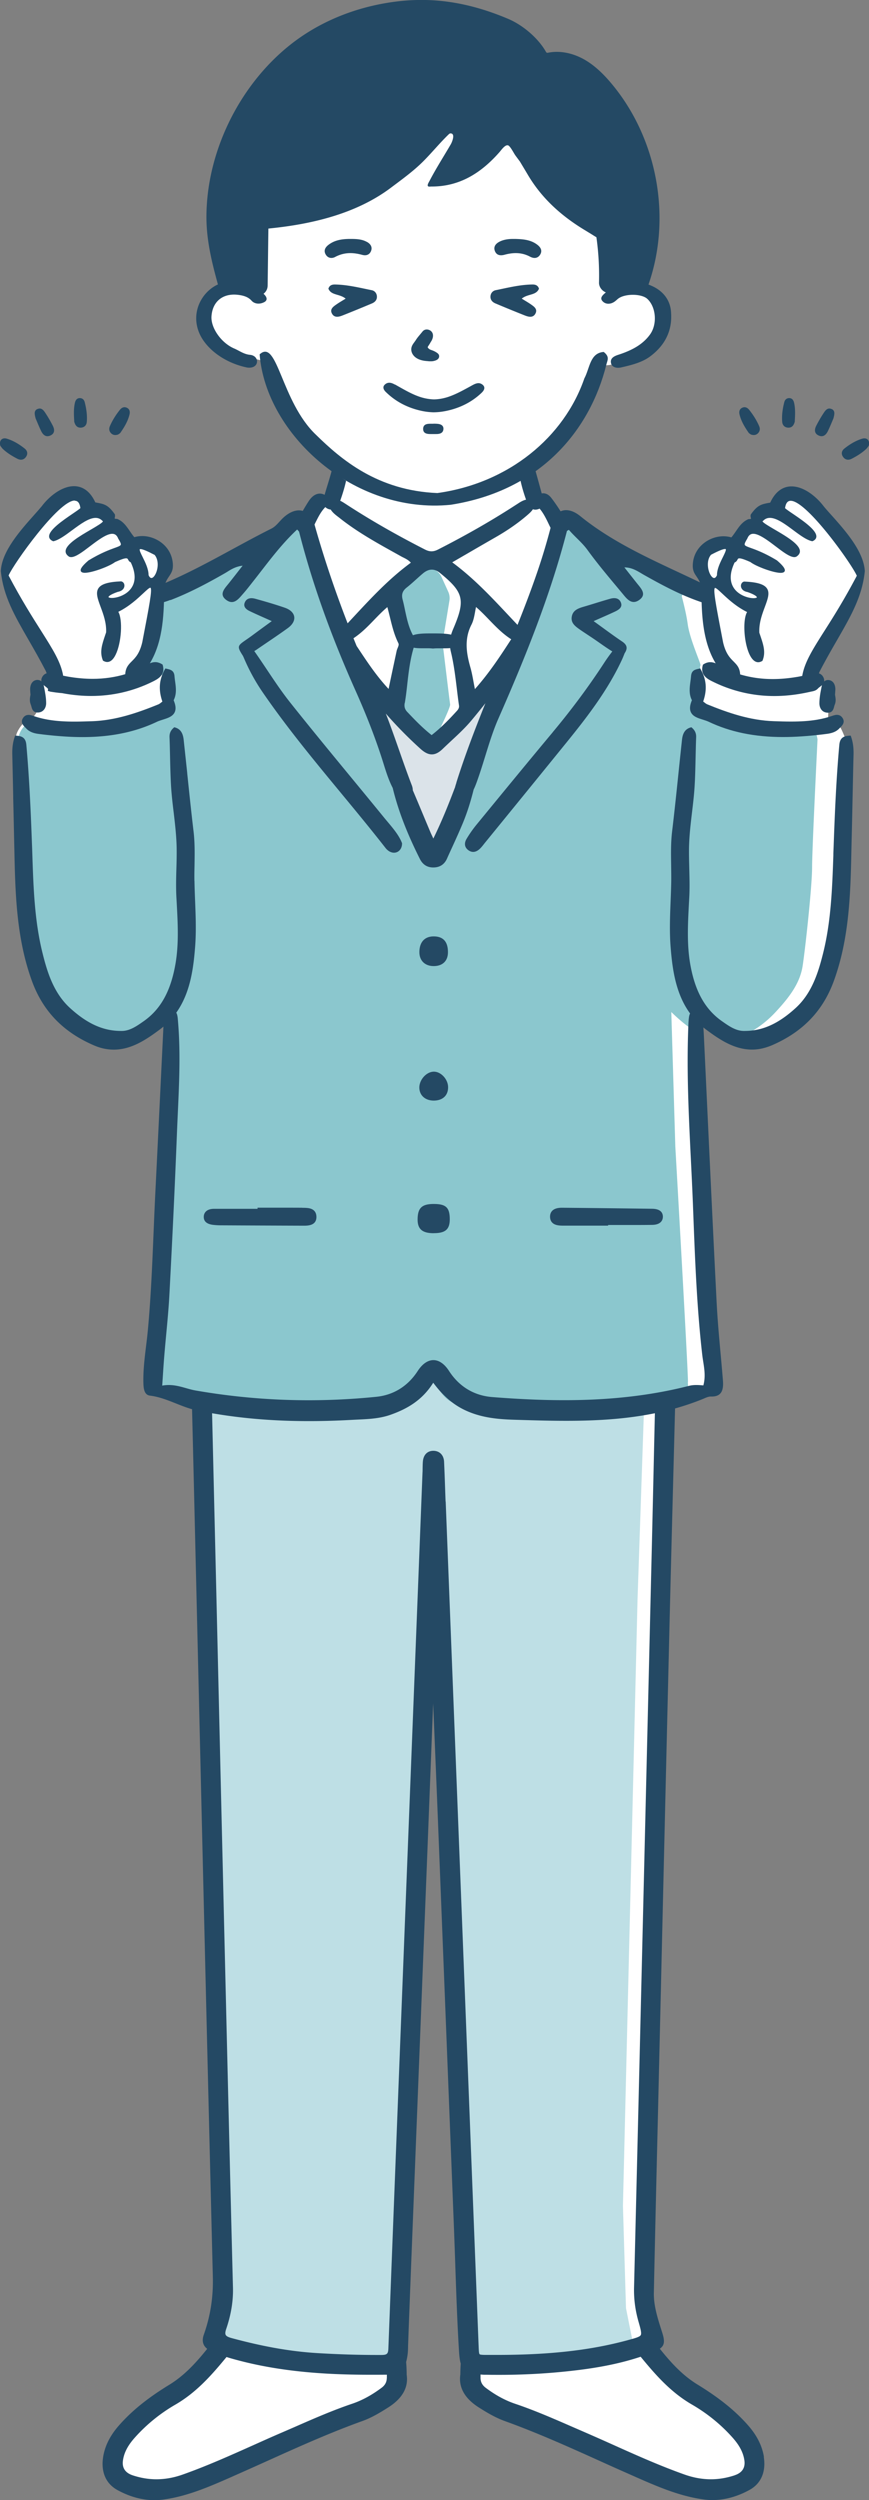 <svg id="_レイヤー_2" xmlns="http://www.w3.org/2000/svg" viewBox="0 0 161.89 465.23"><rect x="0" y="0" width="161.89" height="465.23" fill="#808080" stroke="none"/><defs><style>.cls-2{fill:#244964}.cls-3{fill:#8bc7ce}</style></defs><g id="moji"><g id="_男の子_黒髪_ブレザー"><path id="_白" d="M81.79 20.46s-.68 3.33-6.43 8.57-7.21 6.03-14.18 8.26c-6.97 2.22-13.95 2.86-13.95 2.86v12.18s-1.22.9-3.07 1.12c-1.85.22-3.39.83-4.28 1.74-.89.91-.77.69-1.42 3.05-.65 2.36-1.86 3.1 0 4.5s1.12 1.4 2.97 2.14c1.85.74 1.77.66 3.39 1.18 1.62.52 4.58 1.17 4.58 1.17s1.7 4 2.51 5.84 2.66 4.22 3.76 5.76 4.08 5.87 5.51 6.7c1.43.83 2.46 1.8 2.46 1.8s-1.32 5.59-1.7 5.67c-.38.08-.68-.74-1.74 0s-1.06 1.33-1.95 2.36c-.89 1.03-1.21.69-2.53 1.16-1.31.47-1.68 1.2-2.64 2.02-.96.81-5.5 3.13-8.58 4.81-3.08 1.68-6.11 3.09-9.21 4.78-3.1 1.7-5.68 2.73-5.76 2.51-.07-.22-.16-2.51-.16-2.51s1.57-.21 1.42-2.14c-.15-1.92.59-2-.66-3.03-1.25-1.03-2.48-1.48-4.12-1.7s-.66.89-1.85-.37c-1.19-1.25-.08-1.99-2.3-2.8-2.21-.81-1.25-.15-1.99-1.48s-3.25-2.14-3.25-2.14-.07-1.85-2.21-1.92c-2.14-.07-1.18-1.62-3.47.52s-2.17 1.7-4.48 4.58c-2.31 2.88-3.12 3.32-3.93 4.94-.81 1.62-1.48 3.03-1.48 3.4s-.15.14 0 1.25c.15 1.11-.52 1.46.89 3.42 1.4 1.96 2.21 4.25 4.06 7.53 1.85 3.28 4.43 7.66 4.43 7.66s.03 1.45-.35 1.6c-.38.15-.81-.83-1.11-.96-.31-.13-.7.26-1.3.61-.61.35-1.38.09-1.08 1.47.3 1.38.81 1.44.65 2.73-.16 1.28-1.17 2.51-1.95 2.64-.78.13-2.17 2.03-2.27 2.94s.34 1.13.18 2.21c-.16 1.08 1.36 26.21 1.36 26.21s2.12 14.64 3.03 16.72c.91 2.08 1.38 4.93 3.42 6.58 2.03 1.64 3.51 3.51 6.41 4.03 2.9.52 5.63.52 7.4 0 1.77-.52 6.62-4.63 6.62-4.63s-.13-.22.22 2.86c.35 3.07-.04 12.46-.17 17.53-.13 5.06-1.04 8.92-1.04 12.2s-1.95 37.39-1.95 37.39l1.07 1.07 7.99 2.75.85 41.16 1.88 74.42s1.28 45.28 1.13 47.43-.5 4.52-.93 7.5c-.43 2.98-1.56 2.92-.97 3.9.58.97 1.85.29.49 2.24-1.36 1.95.15.12-3.23 3.47-3.39 3.35-3.97 3.35-7.67 6.07-3.7 2.73-7.6 6.82-7.79 9.25-.19 2.43-.38 3.02.97 4.97 1.35 1.95 2.73.78 6.14 1.07 3.41.29 9.15-.78 11.98-2.43 2.82-1.66 25.9-11.98 25.9-11.98s5.84-2.14 6.52-3.99c.68-1.85.97-5.36.97-5.36l2.73-42.85s2.2-54.24 1.88-53.95c-.32.29 2.43-33.89 2.43-33.89l.99.1 1.71 35.06s2 58.72 2.22 59.21c.22.49 1.49 33.46 1.49 33.46s.19 3.55.77 6.27c.58 2.73.58 3.21 2.53 4.77 1.95 1.56 19.09 6.43 22.69 8.47 3.6 2.05 8.19 5.06 12.67 5.84s7.4 3.09 10.12 1.35c2.73-1.74 4.77 1.47 4.58-3.79-.19-5.26 1.36-4.48-3.02-8.76-4.38-4.28-11.98-7.51-14.12-10.72-2.14-3.21-1.7-3.11-1.68-4.52.02-1.41-.17-3.16-.66-5.89-.49-2.73-1.09-29.12-1.09-29.12l1.58-41.88 1.17-49.67 1.16-48.46s4.2-1.2 4.78-1.1 3.02-.37 3.6-.92c.58-.55 1.17-1.03 1.17-2.98s-2.82-45.58-2.82-45.58-1.07-13.16-1.07-16.65c0-3.49.58-5.36.88-5.26.29.1.68 2.43 3.21 3.6s3.74 2.43 7.03 1.85c3.29-.58 5.24-1.17 7.68-3.02 2.43-1.85 4.28-5.84 5.16-7.99.88-2.14 2.63-6.62 3.21-11.2.58-4.58.88-29.41.88-29.41v-3.97s-1.15-3.34-1.94-3.53c-.79-.19-1.47.1-1.47.1l.19-6.59-2.06-1h-2.03s2.83-7.16 5.37-10.81c2.54-3.65 4.87-7.87 4.87-9.37s.41-1.51-1.19-3.47c-1.6-1.96-9.89-11.15-9.89-11.15l-2.56-.3s-1.28-.15-1.51 1.06c-.23 1.21-.53 1.91-1.51 2.08-.98.18-2.41.45-2.86 1.37-.45.92-.08 1.22-.98 1.82-.9.6-1.51.9-1.73 1.58-.23.68-.3 1.36-1.51 1.21-1.21-.15-1.58-.38-2.86.15-1.28.53-2.96 1.21-3.14 2.11-.18.9-.35 1.51 0 2.56s.64 2.26.76 2.94-.48 1.66-.48 1.66l-16.35-7.69-8.74-6.34-1.81.46-2.97-3.97-1.61.99-1.44-6.69s4.45-2.91 6.18-5.55c1.73-2.64 4.9-7.58 4.9-7.58l2.78-5.98s1.96.15 3.77-.75 5.43-2.96 5.43-2.96l2.26-3.94s.31-3.49-.6-4.4c-.91-.91-1.11-1.93-2.78-1.86-1.67.07-4.45.41-4.76.49-.31.08-1.73-11.29-1.73-11.29s-11.15-13.71-13.49-16.58c-2.34-2.86-8-2.86-8-2.86s-5.11 5.35-5.34 5.35-3.32 2.41-3.32 2.41l4.37-9.42-6.04-1.72z" fill="#fff"/><g id="_塗り"><path d="M120 260.31s-7.84 1.78-13.99 2.08c-6.15.3-10.31.38-14.86-.3s-5.29.3-8-2.7c-2.72-3-3.36-4.97-4.39-4.35-1.03.62-.04.15-1.89 2.55-1.86 2.4-2 3-5.43 3.9-3.43.9-6.76 1.02-12.45.96-5.7-.06-15.02-.85-17-1.13-1.99-.28-5.23-1.01-5.23-1.01l3.25 93.74.91 39.96s.06 25.44 0 28.89c-.06 3.45-.77 7.64-1.34 9.59-.57 1.95-1.4 2.46.09 3.1 1.49.64 3.63 1.39 6.35 1.99 2.72.6 11.72 2.7 16.01 2.4 4.29-.3 11.19.51 12.1-.79.92-1.31.25-6.75.39-7.8.14-1.05 3.61-88.64 3.61-88.64l.8-32.44 3.59.35.39 9.79c.29 7.36.59 14.72.88 22.08.31 7.83.63 15.65.94 23.48.53 13.19.62 26.42.9 39.62.09 4.41.1 8.82.2 13.23.1 4.2.3 8.4.44 12.6.1 2.81-.04 5.68.08 8.52.85 0 1.18.21 3.11.06 2.43-.19 9.86-.79 14.15-1.24 4.29-.45 14.22-3.23 14.22-3.23l-1.21-6.06-.57-19.03 2.72-112.86 1.27-37.3z" fill="#bedfe5"/><path class="cls-3" d="M151.71 135.65c-1.71.22-3.45.25-5.3.13-2.73-.17-5.35.04-7.91-.59-.47-.03-.96-.07-1.46-.11-.13-.04-.25-.07-.38-.11-2.36-.79-4.56-2.01-6.72-3.25.21-2.44.29-4.9.49-7.27.01-.16 0-.31-.02-.44.08-.12.11-.24.07-.39-.27-.96-2.03-4.97-2.37-7.53-.22-1.65-.75-3.8-1.1-5.13.37-.7.31-1.64-.57-2.16l-20.1-11.96c-1.37-.82-2.65.6-2.41 1.81-.02.06-.03.11-.05.17-3.13 8.66-5.67 17.56-9.69 25.85-.16.4-.32.81-.48 1.21-2.09 5.18-3.39 10.63-5.49 15.82-2.01 4.97-3.76 9.88-5.43 14.97-.61 1.85-2.04 1.77-3.16.9-.05.1-.1.19-.15.28a177.768 177.768 0 01-5.42-11.15c-.13-.29-.31-.49-.51-.63-2.09-5.82-4.06-11.69-6.07-17.51-1.97-5.67-3.89-11.36-5.78-17.06-.97-2.92-1.92-5.85-2.87-8.78-.64-1.97-.97-5.27-3.1-6.21-.44-.19-.86-.19-1.23-.06l-.05-.15-1.22.7s-1.01.52-3.02 2.7c-2.01 2.17-2.26 1.83-5.2 3.39-2.67 1.43-13.82 6.09-15.8 6.92.15 4.42-.28 9.5-2.64 13.39.04.49.12.96.21 1.45.01 0 .03 0 .04-.01 1.09-.43 1.91-.56 2.54.28.11.04.21.09.31.14.63.33 1.17 1.08 1.45 1.71.25.57.36 1.16.33 1.77-.04.63 0 1.25-.09 1.89-.07.53-.28 1.07-.65 1.46-.45.47-.98.54-1.57.49-.7.42-1.62.71-3.29 1.22-2.57.78-6.42 1.13-10.16 1.52-3.73.39-9.5-1.09-10.22-.83-.72.26-2.15 1.48-2.15 3.83s-.34 4.7 0 6.52c.34 1.83.92 24.27 1.43 27.92.5 3.65 2.01 8.18 3.1 10.52 1.09 2.35 2.43 5.31 4.7 6.78 2.26 1.48 2.46 2.78 6.22 2.96s5.52.43 7.78-1.83c2.26-2.26 3.77-3.91 3.77-3.91s1.26 4.44.84 9.66c-.42 5.22-2.18 36.18-2.1 37.14.08.96-1.59 22.96-1.51 23.31.08.35 1.26 1.74 1.26 1.74s2.43.87 4.95 1.22 2.93.35 7.04.96c4.11.61 13 1.57 17.19 1.13 3.02-.31 6.13.32 9.14-.25 2.73.13 6.12-.98 8.27-2.27 1.59-.95 2.83-2.28 3.88-3.76 1.02.58 1.84 1.53 2.44 2.37 1.01 1.39 1.76 2.52 4.19 2.87 2.43.35 6.37 1.26 10.65 1.15 4.28-.11 13.08 1 16.35 0 .41-.12.83-.24 1.25-.35 4.6-.26 9.14-.95 13.21-3.21.69-.38.89-1.02.77-1.61 0-.08.01-.16.02-.26.08-1.3-2.35-43.75-2.35-43.75l-.75-25.05s2.35 2.35 4.19 3.39c.01 0 .02.01.03.02v-.02c.07-.15.16-.29.25-.42.12-.28.32-.5.58-.64.23-.2.5-.3.81-.3h.08s.07-.01.1-.02h.14c1.84 1.34 3.79 2.3 6.13 2.63.06.04.12.08.17.11.08-.03.17-.07.25-.1.18-.03.35-.1.51-.2 2.07-.88 4.22-2.34 6.12-4.37 2.6-2.78 4.61-5.41 5.11-8.66s1.76-14.81 1.76-18.34 1.01-23.66 1.01-23.81c0-.09-.18-1.12-.63-1.96z"/><path d="M67.96 125.87c.1.24 12.84 13.32 12.84 13.32l13.48-13.08-12.23 33.54h-2.2l-13.1-33.54 1.22-.24z" fill="#dbe3e9"/><path class="cls-3" d="M76.79 106.11l-2.62 2.65c-.69.69-.97 1.67-.76 2.61.52 2.32 1.44 6.71 1.36 8.38-.11 2.32-.96 6.97-1.26 9.36-.3 2.39-1.6.58-.15 2.9 1.45 2.32 3.05 4.58 4.4 5.62.85.65 2.08.15 2.87-.31.49-.29.87-.71 1.11-1.22.69-1.43 2.2-4.6 2.12-5.03-.09-.48-1.13-9.16-1.37-11.12-.03-.26-.03-.53.02-.79l1.22-7.41c.09-.55.01-1.12-.22-1.63l-1.26-2.76c-.22-.47-.56-.88-.99-1.17l-.64-.44a3.014 3.014 0 00-3.83.35z"/></g><g id="_アウトライン"><path class="cls-2" d="M142.32 457.21c-.33-2.07-1.3-4.01-2.97-5.91-2.38-2.7-5.36-5.1-9.38-7.56-2.8-1.71-4.93-4.03-7.05-6.68.89-.62.95-1.4.46-2.96l-.18-.57c-.71-2.23-1.44-4.54-1.39-6.9.24-11.42.52-23.03.79-34.26l.28-11.92.57-24.28c.44-18.77.9-38.13 1.36-57.18.24-9.72.5-19.6.75-29.15l.2-7.75c1.7-.48 3.39-1.04 5.07-1.72.53-.21 1.09-.52 1.63-.5 1.98.06 2.36-1.21 2.22-2.97-.38-4.76-.91-9.52-1.16-14.29-.85-16.68-1.61-33.37-2.4-50.05a52.1 52.1 0 00-.27-3.31c-.09-.76-.48-1.32-1.23-1.32-.76 0-1.15.57-1.26 1.31-.11.75-.12 1.52-.15 2.28-.4 10.9.46 21.76.88 32.63.36 9.35.67 18.7 1.74 28 .21 1.81.75 3.64.2 5.65-.92-.08-1.79-.14-2.66.08-12.1 3.09-24.37 3.06-36.66 2.09-3.22-.25-6.07-1.79-8.06-4.86-1.74-2.69-4.08-2.69-5.84.02-1.91 2.94-4.64 4.48-7.7 4.79-11.27 1.14-22.52.77-33.71-1.18-1.93-.34-3.76-1.34-6.18-.9.14-2.04.24-3.81.39-5.58.31-3.8.75-7.58.95-11.39.53-9.97 1.01-19.94 1.4-29.91.27-6.92.79-13.85.21-20.79-.09-1.05-.07-2.29-1.42-2.21-1.16.07-1.22 1.2-1.26 2.2-.51 10.45-1.01 20.91-1.53 31.36-.44 8.65-.61 17.32-1.41 25.95-.3 3.24-.9 6.44-.84 9.72.02 1.1.11 2.37 1.22 2.51 2.77.34 5.21 1.79 7.85 2.53.25 10.19.49 20.37.73 30.56l.67 28.35c.79 33.45 1.61 68.04 2.47 102.51.1 3.79-.45 7.32-1.68 10.79-.4 1.13-.18 2.01.63 2.64-2.07 2.58-4.25 4.96-7.04 6.67-4.02 2.45-7 4.86-9.38 7.56-1.67 1.9-2.64 3.83-2.97 5.91-.43 2.77.51 4.95 2.66 6.13 2.29 1.26 4.62 1.89 6.93 1.89.53 0 1.07-.04 1.6-.11 4.5-.6 8.67-2.43 12.7-4.2l.33-.15c2.14-.94 4.36-1.94 6.32-2.82l.09-.04c5.72-2.58 11.64-5.24 17.65-7.4 1.79-.64 3.42-1.64 4.81-2.52 2.66-1.68 3.82-3.74 3.46-6.11 0-.9-.04-1.67-.1-2.37.12-.43.22-.93.29-1.51.05-.42.06-.84.07-1.24 0 0 0-.34.01-.47l.13-3.57.24-6.33 3.24-82.4.93-23.88.12-3.15.05 1.14c.28 6.73.57 13.69.84 20.54.88 22.19 1.76 44.76 2.62 66.58l.37 9.41c.09 2.31.17 4.65.25 6.92v.07c.18 5.15.36 10.49.68 15.74.06 1.05.15 1.84.33 2.45-.04.61-.07 1.28-.07 2.02-.36 2.4.8 4.47 3.45 6.15 1.39.88 3.02 1.87 4.81 2.52 6.01 2.16 11.93 4.82 17.65 7.4 1.85.84 4.16 1.87 6.41 2.86l.33.15c4.03 1.77 8.2 3.59 12.7 4.19.53.07 1.06.11 1.6.11 2.31 0 4.64-.64 6.92-1.89 2.15-1.18 3.09-3.36 2.66-6.13zm-70.26-14.69c-.02.75-.33 1.33-.98 1.81-1.84 1.37-3.61 2.33-5.43 2.95-3.62 1.22-7.17 2.77-10.62 4.28l-.34.15c-.7.3-1.4.61-2.1.91-1.85.79-3.69 1.62-5.5 2.43-4.21 1.88-8.56 3.83-12.99 5.4-1.71.61-3.34.9-4.98.9-1.46 0-2.93-.25-4.39-.73-1.39-.46-2.01-1.38-1.83-2.73.25-1.91 1.38-3.37 2.34-4.43a30.69 30.69 0 017.43-6c3.92-2.27 6.75-5.48 9.53-8.86.85.27 1.7.5 2.52.71 8.87 2.3 17.73 2.59 24.46 2.59.82 0 1.65 0 2.54-.01h.35v.66zM83.01 279.4c-.03-.72-.1-2.75-.1-2.75-.05-1.52-.11-3.09-.18-4.64-.06-1.24-.82-2.02-1.99-2.04-1.12 0-1.85.74-1.96 1.98-.04.45-.04.9-.05 1.34 0 .25 0 .51-.02.77l-3.25 82.96c-1.02 26.12-2.08 53.13-3.11 80.03-.04.95-.26 1.16-1.26 1.17h-.81c-3.5 0-7.11-.11-11.03-.34-4.98-.29-10.1-1.18-16.13-2.81-.61-.17-.94-.34-1.07-.58-.12-.23-.09-.59.09-1.11.91-2.67 1.32-5.18 1.26-7.66-.59-22.84-1.13-46.05-1.67-68.49l-.22-9.35c-.4-16.74-.79-33.49-1.18-50.23l-.82-34.67c8.65 1.5 17.36 1.72 26.11 1.23 2.39-.13 4.8-.12 7.15-.95 3.14-1.11 5.93-2.74 7.94-5.96 1.87 2.52 3.88 4.26 6.46 5.35 2.8 1.19 5.67 1.45 8.57 1.54 8.81.27 17.63.55 26.26-1.21l-.17 7.49c-.13 5.88-.27 11.96-.41 17.94l-.06 2.49c-1.05 43.86-2.13 89.21-3.24 134.77-.05 2.14.22 4.2.82 6.32.38 1.31.62 2.17.43 2.53-.19.34-1 .56-2.33.92l-.1.03c-7 1.89-14.54 2.74-24.46 2.74h-1.76c-.67 0-1.25-.01-1.37-.13-.13-.12-.15-.65-.18-1.39-.58-14.96-1.17-29.92-1.75-44.88l-4.39-112.38zm53.83 181.22c-1.46.48-2.93.73-4.39.73-1.64 0-3.27-.29-4.98-.9-4.42-1.57-8.78-3.51-12.99-5.4-1.69-.76-3.6-1.61-5.49-2.43-.71-.31-1.43-.62-2.14-.93l-.3-.13c-3.44-1.5-6.99-3.05-10.62-4.27-1.82-.62-3.6-1.58-5.43-2.95-.65-.49-.96-1.06-.98-1.81v-.67c.2.01.42.03.64.04h.43c.83.02 1.68.02 2.51.02 4.22 0 8.46-.22 12.6-.66 3.88-.41 8.78-1.09 13.65-2.71 2.79 3.4 5.63 6.63 9.56 8.9 2.8 1.62 5.3 3.64 7.43 6 .96 1.06 2.09 2.53 2.34 4.43.18 1.35-.44 2.27-1.83 2.73z"/><path class="cls-2" d="M104.78 228.07h8.51v-.12h4.2c1.3 0 2.61 0 3.91-.02.52 0 1.26-.07 1.72-.55.25-.26.38-.61.37-1.02-.02-.64-.38-1.41-2-1.43-5.33-.07-11.06-.14-16.83-.19-1.89 0-2.18 1.02-2.19 1.63 0 .47.13.86.41 1.14.48.49 1.23.55 1.91.56zm-48.47-3.33c-1.13-.01-2.26-.01-3.39-.01h-4.94v.21h-8.1c-.69 0-1.21.18-1.54.52-.25.26-.39.61-.38 1.02.01.83.61 1.32 1.78 1.45.44.05.91.08 1.45.08 5.07.03 10.13.05 15.23.07h.14c.77 0 2.37 0 2.39-1.6 0-.49-.13-.88-.41-1.17-.53-.55-1.39-.55-2.15-.56h-.1zm16.35-66.25c1.09.55 2.26-.17 2.24-1.58-.66-1.74-2.1-3.24-3.38-4.81-5.81-7.12-11.72-14.16-17.44-21.35-2.39-3-4.39-6.3-6.6-9.44-.03-.05-.07-.1-.11-.15.09-.06.18-.11.28-.17 2.16-1.48 4.1-2.76 5.98-4.12 1.81-1.32 1.54-3.06-.59-3.79-1.8-.62-3.63-1.15-5.47-1.66-.79-.22-1.62-.16-1.97.7-.32.78.24 1.27.9 1.59 1.25.6 2.53 1.15 4.13 1.87-1.37 1-2.49 1.81-3.59 2.63-2.73 2.01-3.16 1.69-1.76 3.87.04.1.09.2.13.29a36.51 36.51 0 003.66 6.65c6.94 10.06 15.21 19.13 22.74 28.76.22.29.52.55.85.72zm30.31-22.23c-4.74 5.67-9.42 11.38-14.11 17.09-.71.86-1.36 1.78-1.93 2.73-.45.74-.46 1.57.34 2.14.81.57 1.57.28 2.2-.35.31-.31.57-.66.84-1 5.1-6.25 10.2-12.51 15.28-18.77 3.88-4.78 7.61-9.65 10.22-15.22.22-.46.4-.93.55-1.31 0 0 0-.01.01-.02.61-.92.46-1.56-.49-2.19-1.71-1.15-3.36-2.39-5.29-3.78 1.62-.72 2.85-1.24 4.05-1.81.72-.35 1.4-.83 1-1.72-.38-.83-1.22-.85-2.01-.62-1.63.46-3.24.99-4.86 1.46-1.06.31-2.04.66-2.25 1.85-.21 1.19.64 1.8 1.52 2.42.88.61 1.78 1.18 2.66 1.78 1.13.77 2.21 1.57 3.37 2.28-.48.62-.94 1.25-1.37 1.9-2.97 4.57-6.23 8.94-9.74 13.14z"/><path class="cls-2" d="M31.76 111.67c3.56-1.37 6.89-3.14 10.17-5.02.87-.5 1.68-1.18 3.27-1.39-1.03 1.32-1.8 2.31-2.58 3.29-.77.96-1.89 2.04-.47 3.09 1.41 1.04 2.31-.21 3.12-1.13.68-.77 1.3-1.58 1.94-2.39 2.57-3.25 4.98-6.63 8.15-9.59.21.25.34.34.37.46 2.58 10.14 6.22 19.95 10.51 29.54 2.01 4.49 3.81 9.05 5.26 13.73.42 1.35.94 2.99 1.66 4.36 1 4.12 2.62 8.36 5.07 13.23.52 1.03 1.34 1.56 2.44 1.57h.05c1.2 0 2.06-.55 2.55-1.64.31-.7.63-1.39.95-2.09.7-1.52 1.41-3.09 2.06-4.66.74-1.81 1.37-3.75 1.96-6.11 0 0 0-.02.01-.02.32-.66.57-1.37.81-2.06 1.25-3.54 2.25-7.62 3.76-11.06 5.02-11.41 9.69-22.92 12.79-34.94.02-.09.21-.14.37-.25 1.09 1.29 2.44 2.34 3.46 3.74 2.04 2.81 4.31 5.46 6.54 8.14.77.93 1.68 2.19 3.11 1.17 1.45-1.04.35-2.12-.42-3.09-.79-.99-1.57-1.98-2.35-2.97 1.57.01 2.61.82 3.72 1.44 3.54 1.99 7.12 3.9 11.04 5.17.15.05.31.09.47.13-.06-.36-.1-.73-.15-1.09-.1-.82-.15-1.64-.19-2.47-.03-.01-.06-.02-.09-.04-7.92-3.84-16.17-7.13-23.02-12.68-1.35-1.09-2.65-1.36-3.66-.89-.54-.85-1.11-1.69-1.73-2.49-.55-.72-1.13-.87-1.51-.87-.09 0-.19.01-.28.03-.38-1.4-.77-2.81-1.16-4.21l-.14-.51-.31.43c-.52.73-1.25 1.33-2.17 1.77l-.18.08.04.19c.24 1.08.57 2.2 1 3.41-.6.13-1.13.47-1.64.81l-.16.1c-4.43 2.88-9.2 5.62-14.58 8.36-.45.23-.84.34-1.23.34s-.78-.11-1.23-.34c-5.49-2.8-10.31-5.57-14.74-8.46-.34-.22-.68-.44-1.04-.61.47-1.32.81-2.46 1.06-3.56l.04-.16-.14-.09c-.68-.45-1.37-1.01-2.16-1.76l-.31-.29-.11.4c-.27 1-.58 2.01-.88 2.99-.14.45-.27.91-.41 1.37-.28-.15-.57-.23-.88-.23-.52 0-1.3.24-2.05 1.36-.4.61-.77 1.24-1.14 1.86-1.04-.3-2.3.08-3.56 1.21-.77.69-1.37 1.63-2.27 2.08-6.52 3.26-12.71 7.08-19.43 9.97-.58.25-1.17.46-1.75.7.09 1.1.09 2.21-.03 3.3.81-.15 1.61-.39 2.37-.69zm34.9 8.87c-.07-.11-.15-.22-.22-.33-.2-.48-.39-.96-.59-1.44 1.5-.99 2.7-2.23 3.86-3.43.77-.8 1.57-1.62 2.45-2.37.17.62.32 1.24.47 1.84.42 1.71.81 3.32 1.58 4.87.14.27.01.56-.13.9-.07.18-.15.36-.19.56-.37 1.73-.74 3.46-1.14 5.34l-.36 1.72c-2.25-2.41-3.94-4.96-5.73-7.66zm18.37 25.1c-.1.3-.2.61-.27.9-.05.12-.1.23-.14.35-1 2.63-2.23 5.75-3.89 9.15-.05-.1-.09-.19-.13-.28-.17-.37-.31-.65-.43-.94-.43-1.02-.86-2.04-1.28-3.05-.65-1.55-1.31-3.14-1.99-4.72 0-.27-.05-.56-.16-.86-1.67-4.32-3.14-8.98-4.87-13.41a77.8 77.8 0 006.49 6.59c.77.69 1.43 1.01 2.09 1.01s1.31-.33 2.03-1.03c.53-.51 1.07-1.01 1.6-1.51 1.31-1.21 2.66-2.47 3.82-3.87.87-1.04 1.71-2.08 2.53-3.11-1.97 4.89-3.85 9.8-5.41 14.76zm-9.62-14.81c.21-1.21.35-2.46.48-3.66.25-2.2.52-4.48 1.18-6.65.39.08.86.11 1.41.11h1.13c.45 0 .76.02 1.02.05h.06c.36-.04.76-.04 1.07-.04h.97c.34 0 .75 0 1.14-.04.03.23.07.46.13.7.55 2.28.84 4.66 1.12 6.97.12 1 .24 2.01.39 3.01.05.35-.07.65-.38.99-1.3 1.42-2.83 3.05-4.72 4.52-1.71-1.35-3.1-2.8-4.44-4.21l-.09-.09c-.46-.49-.6-.97-.49-1.66zm19.76-11.78c-1.97 3.03-4.01 6.16-6.7 9.18-.07-.38-.14-.75-.21-1.11-.19-1.04-.37-2.03-.64-2.97-.71-2.51-1.18-5.21.21-7.91.37-.72.52-1.53.68-2.4.05-.29.11-.59.17-.89.89.77 1.69 1.6 2.46 2.4 1.29 1.33 2.52 2.6 4.1 3.61l-.06.09zm-8.55-15.78c1.97-1.15 3.86-2.24 5.76-3.33 2.23-1.28 4.14-2.61 5.84-4.07.38-.33.78-.68 1.06-1.11.14.05.29.08.45.08.2 0 .4-.04.62-.12.06-.02.12-.05.17-.08.59.69 1.03 1.5 1.47 2.39l.21.44c.12.25.24.5.37.75-.73 2.79-1.56 5.55-2.5 8.29-1.12 3.27-2.36 6.52-3.66 9.77-.61-.64-1.22-1.29-1.83-1.94-3.14-3.34-6.39-6.8-10.33-9.7l2.38-1.38zm-7.86 3.46c.56-.48 1.13-.73 1.68-.73s1.06.23 1.59.67c.03.02.15.12.15.12 4.22 3.48 4.54 4.92 2.23 10.29-.15.35-.27.69-.37 1.02-.93-.22-2.17-.23-3.24-.23h-.58c-1.03 0-2.38 0-3.29.34-.8-1.47-1.14-3.1-1.48-4.68-.13-.64-.27-1.3-.44-1.94-.25-.97-.04-1.61.72-2.23.65-.51 1.27-1.07 1.87-1.61.38-.34.76-.69 1.16-1.02zm-19.88-9.7c.5-1.01 1-1.93 1.73-2.67.16.16.36.29.62.38.13.04.26.07.38.08.35.57.9.99 1.41 1.38.12.09.24.18.36.28 3.18 2.51 6.77 4.51 10.25 6.44l1.13.63c.14.08.29.15.43.22.46.23.93.47 1.35.94-4.06 2.97-7.36 6.53-10.86 10.29-.31.33-.61.66-.92.99-2.33-6-4.39-12.09-6.14-18.29 0-.03-.02-.05-.03-.08.02-.05.05-.1.07-.15l.22-.45zm21.94 132.44c2.18 0 2.99-.72 2.97-2.66-.02-2.12-.73-2.77-2.99-2.77-2.19 0-2.97.73-3 2.8-.03 1.87.85 2.64 3.02 2.64zm2.63-52.24c.02-1.93-.83-2.93-2.52-2.98-1.77-.06-2.8 1.02-2.8 2.94 0 1.6 1.09 2.62 2.75 2.58 1.6-.03 2.56-.98 2.57-2.54zm-2.57 27.57c1.63-.03 2.62-.99 2.6-2.51-.02-1.45-1.31-2.86-2.63-2.87-1.38-.02-2.76 1.5-2.73 3 .03 1.45 1.15 2.41 2.76 2.38zm77.57-67.91h-.21c-.18.02-.34.04-.48.06-.89.15-1.31.65-1.4 1.66-.58 6.39-.84 12.82-1.04 18.34-.02.64-.05 1.28-.07 1.92v.31c-.21 6.02-.42 12.24-1.91 18.2-.87 3.47-2.05 7.4-5.11 10.19-2.61 2.38-5.03 3.69-7.61 4.12-.61.1-1.24.15-1.87.15h-.25c-1.47-.03-2.76-.94-4.01-1.82-3.15-2.21-5.02-5.58-5.9-10.6-.65-3.7-.44-7.53-.25-11.23l.07-1.27c.09-1.75.04-3.52 0-5.22-.03-1.28-.07-2.61-.05-3.93.04-2.2.3-4.43.56-6.6.2-1.69.41-3.44.5-5.17.1-1.74.13-3.5.17-5.2.03-1.2.05-2.4.1-3.6.03-.72-.21-1.27-.77-1.77l-.12-.1-.15.04c-1.23.35-1.5 1.42-1.6 2.31-.22 2.05-.44 4.11-.65 6.16-.35 3.38-.75 7.22-1.19 10.88-.25 2.09-.21 4.2-.18 6.25.01.92.03 1.96.02 2.97-.02 1.26-.07 2.54-.12 3.8-.11 2.76-.22 5.62 0 8.44.42 5.38 1.32 11.46 6.59 15.39 2.54 1.89 5.29 3.74 8.57 3.74.48 0 .96-.04 1.44-.12.75-.13 1.51-.36 2.27-.68 5.71-2.46 9.47-6.35 11.51-11.89 2.96-8.06 3.14-16.54 3.31-24.75.02-.72.03-1.44.05-2.15.06-2.4.11-4.79.16-7.19.06-2.7.11-5.4.18-8.11.03-1.29-.11-2.32-.46-3.33l-.07-.2z"/><path class="cls-2" d="M128.9 130.3c-.39.92-.46 1.65-.2 2.21.37.82 1.32 1.12 2.23 1.4.37.12.76.24 1.08.39 4.03 1.92 8.57 2.85 13.87 2.85 2.21 0 4.59-.16 7.48-.5l.14-.02c.25-.03.51-.06.77-.1.65-.11 1.48-.32 2.09-.98l.18-.18c.36-.36.97-.97.4-1.8-.25-.36-.59-.55-1.03-.55-.09 0-.19 0-.29.03-.21.04-.42.1-.58.16-.9.31-1.84.55-2.86.72-1.39.23-2.91.34-4.8.34-1.07 0-2.16-.03-3.21-.07-4.48-.14-8.61-1.59-12.4-3.13-.2-.08-.39-.23-.59-.39-.06-.05-.12-.09-.18-.14.76-2.19.62-4.09-.46-5.98l-.1-.18-.3.07c-.65.14-1.32.29-1.4 1.37-.03.33-.07.67-.12 1.02-.15 1.11-.31 2.27.26 3.42l.02.04z"/><path class="cls-2" d="M130.66 109.22c.04 4.52.08 9.94 2.67 14.22-.31-.13-.65-.22-1-.22-.12 0-.24 0-.36.03-.31.05-.62.18-.92.37l-.09.06-.03.1c-.55 1.89.96 2.63 1.96 3.11a25.7 25.7 0 0011.37 2.63c1.56 0 3.17-.14 4.77-.41.65-.11 1.31-.24 1.97-.39l.2-.04c.39-.08.82-.17 1.17-.55.11-.12.25-.23.4-.34.11-.09.24-.19.36-.3-.01.05-.03.1-.04.16l-.04.19c-.2.99-.4 2.02-.4 3.05 0 .84.48 1.7 1.53 1.73h.04c.09 0 .16 0 .24-.02.67-.11.82-.67.94-1.12.03-.13.07-.26.12-.38.24-.6.15-1.16.08-1.58-.01-.08-.03-.16-.04-.21 0-.16.02-.31.03-.46v-.05c.03-.34.05-.61.01-.89-.11-.76-.51-1.24-1.12-1.35-.08-.01-.16-.02-.23-.02s-.13 0-.19.02c-.2.03-.39.13-.54.26.05-.23.02-.51-.15-.83-.19-.36-.47-.58-.81-.68.04-.13.09-.26.15-.38 1.14-2.19 2.26-4.14 3.25-5.85 2.61-4.54 4.68-8.13 5.15-12.8-.19-3.67-3.67-7.57-6.21-10.41-.56-.62-1.04-1.16-1.43-1.63-1.29-1.72-3.64-3.73-6.01-3.73-1.69 0-3.06 1.04-3.97 3.02-1.7.3-2.35.44-3.61 2.19l-.02.02v.03c-.07.25-.02.45.02.6.01.05.03.14.03.16 0 0-.06.06-.45.07h-.03l-.02.01c-1.08.46-1.67 1.31-2.29 2.21-.27.39-.54.79-.87 1.18a5.19 5.19 0 00-1.48-.21c-2.58 0-5.41 1.88-5.69 5.03-.12 1.28.25 1.83.69 2.47.32.48.69 1.02.91 1.96zm6.23-4.57c.29-.12.4-.33.49-.49.09-.18.14-.26.37-.26.35 0 1.01.23 2.05.69.99.78 4.24 2.01 5.63 2.01.42 0 .68-.11.76-.33.09-.24.04-.72-1.45-1.99-2.28-1.38-3.89-1.96-4.86-2.31-.67-.24-1.07-.39-1.14-.59-.07-.2.12-.56.49-1.18.23-.58.59-.87 1.1-.87 1.08 0 2.72 1.24 4.16 2.33 1.36 1.03 2.64 2.01 3.49 2.01.14 0 .26-.03.39-.09.44-.29.66-.63.65-1.02-.03-1.29-2.62-2.8-4.69-4.01-1-.59-2.25-1.31-2.26-1.54l-.11-.08.15.05c.36-.41.79-.61 1.32-.61 1.27 0 2.85 1.17 4.37 2.3 1.28.95 2.49 1.84 3.49 2.04h.08c.44-.19.68-.47.71-.82.11-1.22-2.49-3-4.39-4.29-.65-.44-1.22-.83-1.44-1.04.13-.92.47-1.37 1.05-1.37 3.02 0 11.42 11.83 12.32 13.95-2.38 4.51-4.43 7.75-6.09 10.35-2.18 3.43-3.64 5.75-4.08 8.29-.36.07-.73.15-1.08.2-1.51.25-3 .38-4.41.38-2.13 0-4.13-.29-6.07-.86-.08-1.25-.6-1.77-1.22-2.4-.69-.69-1.47-1.48-1.96-3.56l-.06-.31c-1.24-6.46-1.81-9.42-1.48-9.81.01-.02.02-.02.04-.02.21 0 .73.49 1.33 1.05 1.04.97 2.59 2.43 4.64 3.44-.85 1.43-.61 5.76.5 7.99.44.88.98 1.35 1.57 1.35.24 0 .49-.08.74-.23l.04-.02.02-.04c.64-1.57.17-2.95-.42-4.7l-.17-.49c-.09-1.8.5-3.39 1.02-4.79.54-1.46.97-2.62.4-3.46-.52-.78-1.82-1.18-4.24-1.28-.34.05-.6.38-.61.78 0 .46.32 1.01 1.23 1.17 1.48.52 1.76.88 1.74.98 0 .05-.18.16-.63.16-.96 0-2.81-.53-3.71-1.97-.76-1.22-.7-2.78.19-4.66zm-4.46-1.4c1.4-.74 2.26-1.09 2.64-1.09.05 0 .12 0 .14.04.1.17-.24.85-.53 1.45-.5 1-1.12 2.25-1.11 3.38-.11.25-.29.53-.53.53-.26 0-.57-.32-.81-.84-.47-1.04-.55-2.56.21-3.46zm-96.21 60.69c-.02-.99 0-1.99.02-2.97.03-2.04.07-4.15-.18-6.25-.43-3.6-.81-7.27-1.18-10.81v-.07l-.66-6.16c-.1-.89-.37-1.96-1.6-2.31l-.15-.04-.12.1c-.56.5-.8 1.04-.77 1.77.05 1.2.07 2.4.1 3.6v.07c.04 1.68.08 3.43.17 5.14.1 1.75.3 3.5.51 5.2.25 2.14.51 4.36.55 6.56.02 1.3-.01 2.63-.05 3.93-.05 1.71-.09 3.47 0 5.22l.07 1.27c.2 3.7.4 7.53-.25 11.23-.88 5.03-2.75 8.39-5.9 10.6-1.25.88-2.54 1.79-4.01 1.82h-.25c-.63 0-1.26-.05-1.87-.15-2.58-.43-5-1.74-7.61-4.12-3.06-2.79-4.25-6.72-5.11-10.19-1.49-5.96-1.7-12.18-1.9-18.2 0 0-.05-1.6-.08-2.23-.2-5.53-.47-11.96-1.04-18.34-.09-1.01-.51-1.51-1.4-1.66-.15-.02-.31-.04-.48-.05h-.21l-.07.19c-.35 1.01-.49 2.04-.46 3.33.06 2.59.12 5.17.17 7.76v.36c.06 2.39.11 4.79.16 7.18l.05 2.17c.17 8.2.35 16.68 3.31 24.74 2.04 5.54 5.8 9.43 11.51 11.89.76.33 1.52.56 2.27.68.48.08.96.12 1.44.12 3.27 0 6.02-1.85 8.56-3.74 5.28-3.93 6.17-10.01 6.59-15.39.22-2.82.11-5.68 0-8.46-.05-1.24-.1-2.53-.12-3.79z"/><path class="cls-2" d="M31.11 124.46l-.3-.07-.1.18c-1.07 1.88-1.22 3.79-.46 5.98-.06.05-.12.09-.18.14-.2.16-.39.31-.59.39-3.8 1.54-7.93 2.99-12.41 3.13-1.05.03-2.13.07-3.2.07-1.88 0-3.41-.11-4.8-.34-1.02-.17-1.96-.41-2.86-.72a3.7 3.7 0 00-.58-.16c-.1-.02-.2-.03-.29-.03-.43 0-.78.18-1.03.55-.57.83.04 1.44.4 1.8l.18.18c.62.66 1.44.88 2.09.98.26.04.53.07.77.1l.14.02c2.89.34 5.26.5 7.48.5 5.3 0 9.83-.93 13.87-2.85.32-.15.71-.27 1.08-.39.91-.29 1.86-.58 2.23-1.4.26-.57.19-1.29-.2-2.21.01-.02.02-.03.02-.04.56-1.16.41-2.31.26-3.42-.05-.33-.09-.68-.12-1.02-.08-1.07-.75-1.22-1.4-1.37z"/><path class="cls-2" d="M8.54 124.9c.06.13.11.26.15.39-.35.1-.62.33-.82.68-.17.32-.2.6-.15.83-.15-.13-.33-.23-.54-.26-.06-.01-.13-.02-.19-.02-.07 0-.15 0-.23.02-.61.11-1.01.59-1.12 1.35-.04.28-.02.55 0 .89.01.16.03.33.04.48 0 .06-.02.13-.04.23-.07.41-.16.98.08 1.58.05.12.08.24.12.38.12.45.27 1.01.94 1.12.07.01.15.02.24.02h.04c1.05-.03 1.53-.89 1.54-1.73 0-1.03-.2-2.06-.4-3.06l-.04-.18c-.01-.05-.03-.11-.04-.16.12.12.25.22.37.31.15.12.29.22.39.34.02.03.05.05.07.07 0 .09-.01.18-.03.27v.12l.47.14c.64.1 1.4.22 2.17.27l.66.12c1.61.27 3.21.41 4.77.41 3.98 0 7.8-.88 11.37-2.63 1-.49 2.5-1.23 1.96-3.11l-.03-.1-.09-.06c-.3-.19-.61-.31-.92-.37-.12-.02-.24-.03-.36-.03-.36 0-.69.09-1 .22 2.59-4.28 2.63-9.69 2.67-14.19.22-.97.59-1.51.91-1.99.43-.64.81-1.19.69-2.47-.28-3.15-3.12-5.03-5.69-5.03-.51 0-1.01.07-1.48.21-.33-.39-.61-.79-.87-1.18-.62-.9-1.2-1.75-2.29-2.21h-.02l-.03-.01c-.4-.01-.45-.07-.45-.07 0-.02.01-.1.02-.16.04-.15.08-.35.02-.6v-.03l-.02-.02c-1.26-1.75-1.91-1.89-3.62-2.19-1.15-2.5-2.79-3.02-3.97-3.02-2.37 0-4.72 2.01-6 3.72-.39.47-.87 1.01-1.43 1.64-2.54 2.85-6.03 6.74-6.21 10.43.47 4.65 2.53 8.24 5.15 12.78.99 1.72 2.11 3.66 3.24 5.84zm17.49-22.69s.09-.04.14-.04c.37 0 1.24.36 2.64 1.09.76.91.69 2.42.21 3.46-.24.52-.55.84-.81.84-.24 0-.42-.28-.53-.53 0-1.14-.61-2.38-1.11-3.38-.3-.6-.64-1.28-.53-1.45zm-12.1-9.03c.58 0 .92.45 1.05 1.37-.22.21-.79.6-1.44 1.04-1.9 1.29-4.5 3.07-4.39 4.29.03.35.27.62.71.82l.04.02h.04c1-.21 2.21-1.1 3.49-2.05 1.53-1.13 3.11-2.3 4.38-2.3.52 0 .96.2 1.36.64 0 .23-1.25.96-2.26 1.55-2.08 1.21-4.66 2.72-4.69 4.01-.01.39.21.74.67 1.03.11.05.24.07.37.07.84 0 2.13-.97 3.49-2.01 1.44-1.09 3.07-2.33 4.16-2.33.51 0 .88.28 1.11.89.37.6.55.96.48 1.15-.07.21-.48.35-1.14.59-.96.35-2.57.93-4.88 2.33-1.47 1.26-1.52 1.73-1.43 1.97.08.22.34.33.76.33 1.4 0 4.65-1.24 5.61-1.99 1.07-.48 1.73-.71 2.08-.71.23 0 .28.09.37.26.09.17.2.37.49.49.89 1.88.96 3.44.19 4.66-.9 1.44-2.75 1.97-3.71 1.97-.45 0-.62-.11-.63-.16-.02-.1.26-.46 1.72-.97.93-.17 1.26-.72 1.25-1.18 0-.4-.26-.73-.63-.78-2.39.1-3.69.5-4.21 1.28-.56.85-.14 2 .4 3.46.52 1.4 1.11 2.99 1.03 4.75l-.18.53c-.59 1.75-1.06 3.13-.42 4.7l.02.04.04.02c.25.15.5.23.74.23.6 0 1.13-.45 1.57-1.35 1.1-2.22 1.35-6.55.5-7.99 2.05-1.01 3.6-2.47 4.64-3.44.6-.56 1.12-1.05 1.33-1.05.02 0 .03 0 .04.02.32.39-.24 3.34-1.48 9.79l-.06.32c-.49 2.09-1.27 2.88-1.96 3.57-.62.62-1.14 1.15-1.22 2.4-1.94.57-3.95.86-6.07.86-1.41 0-2.89-.13-4.41-.38-.35-.06-.72-.13-1.08-.2-.44-2.55-1.91-4.87-4.08-8.3-1.65-2.6-3.71-5.84-6.09-10.35.9-2.12 9.3-13.95 12.32-13.95zm98.54-27.69c-2.58.19-2.58 3.01-3.61 4.93-3.77 10.91-14.05 19.48-27.38 21.33-11.14-.46-17.9-6.23-22.61-10.84-6.53-6.2-7.16-18.02-10.5-14.97 1.15 14.84 17.53 29.81 35.6 27.99 16.76-2.62 25.95-13.9 28.98-26.04.19-.84.71-1.46-.48-2.4z"/><path class="cls-2" d="M125.02 58.23c-.09-2.3-1.42-4.11-3.74-5.09-.16-.07-.32-.13-.47-.19 4.34-12.43 1.68-27.05-6.77-37.25-1.84-2.22-3.54-3.72-5.34-4.71-1.61-.88-3.33-1.34-4.98-1.34-.57 0-1.13.06-1.67.17a.296.296 0 01-.33-.15c-1.36-2.45-4.2-4.95-7.03-6.15C89.07 1.14 83.78-.01 78.52-.01c-1.36 0-2.76.08-4.14.23-7.22.81-13.91 3.36-19.35 7.38-4.58 3.39-8.54 8-11.45 13.35-2.89 5.32-4.63 11.15-5.03 16.87-.07.96-.1 1.93-.09 2.87.04 4.29 1.08 8.4 2.14 12.24-1.58.72-2.83 2.07-3.5 3.64-.94 2.22-.64 4.63.69 6.64 1.65 2.49 4.69 4.42 8.14 5.16.17.04.34.05.51.05.77 0 1.32-.37 1.43-.97.06-.33-.03-.66-.26-.93-.24-.28-.6-.45-1.02-.49-.78-.07-1.41-.39-2.07-.74-.29-.15-.58-.31-.89-.44-2.39-1.02-4.37-3.81-4.23-5.98.16-2.5 1.77-4.05 4.2-4.05.39 0 .81.04 1.24.12.93.17 1.56.49 2.04 1.03.31.34.76.53 1.27.53.37 0 .75-.1 1.1-.29.24-.13.37-.3.41-.5.04-.25-.08-.54-.37-.85-.06-.07-.13-.13-.2-.19.46-.35.76-.88.77-1.51.05-3.54.09-7.08.14-10.63 8.03-.78 16.37-2.74 22.84-7.61 2.09-1.57 4.26-3.13 6.09-4.98 1.59-1.6 3.01-3.35 4.64-4.92.1-.1.22-.2.36-.2.98.01.26 1.67.05 2.03-1.32 2.26-2.75 4.49-3.96 6.81-.1.19-.39.65-.34.88.06.27.42.17.7.17 5.32.02 9.32-2.59 12.68-6.41.34-.39 1.04-1.42 1.59-1.25.4.12 1.08 1.48 1.34 1.84.29.4.59.8.88 1.19.09.16.19.31.28.47.38.63.77 1.28 1.15 1.92 2.44 4.15 5.97 7.56 10.79 10.44.34.21.69.42 1.03.63.33.2.65.41.99.61a51.261 51.261 0 01.48 8.44c-.02.78.54 1.53 1.28 1.82-.02.01-.03.03-.05.04l-.07.06c-.51.45-1.09.95-.45 1.59.27.27.63.42 1.03.42s.79-.13 1.16-.39c.15-.1.28-.22.41-.33.11-.1.22-.2.34-.28.58-.41 1.58-.66 2.66-.66 1.14 0 2.16.28 2.66.73 1.67 1.5 1.93 4.74.53 6.66-1.22 1.68-3.03 2.84-5.88 3.76-.81.26-1.61.66-1.37 1.61.13.52.63.82 1.31.82.18 0 .36-.02.54-.06 1.82-.42 3.88-.9 5.42-2.05 2.81-2.09 4.13-4.81 3.91-8.09zM73.58 71.57c-.31-.17-.68-.35-1.05-.35-.29 0-.56.1-.8.31-.19.17-.3.35-.3.56-.01.42.36.78.57.97 1.75 1.68 3.92 2.82 6.46 3.38.71.16 1.43.25 2.15.28s.15 0 .15 0h.23c.72-.02 1.45-.11 2.16-.26 2.54-.53 4.73-1.64 6.5-3.3.2-.19.58-.55.58-.97 0-.21-.1-.4-.29-.57-.25-.21-.51-.32-.8-.32-.37 0-.74.17-1.06.34-.24.13-.47.26-.71.39-1.27.69-2.58 1.41-3.98 1.86-.85.27-1.72.42-2.57.43-.86-.03-1.72-.18-2.57-.46-1.39-.46-2.69-1.2-3.95-1.91-.24-.13-.47-.27-.71-.4zm7.19 7.28h-.37c-.5 0-1.03 0-1.33.3-.17.17-.25.41-.24.71.02.9.92.9 1.35.91h.99c.43 0 1.32 0 1.43-.84.04-.29-.02-.52-.18-.7-.32-.36-.94-.38-1.5-.39h-.16z"/><path class="cls-2" d="M80.24 63.66c.42-.61.53-1.22.33-1.68-.17-.38-.55-.63-1-.67h-.11c-.45.02-.69.3-.81.46l-.49.59c-.13.16-.28.33-.41.51-.11.14-.21.3-.3.43v.02c-.09.11-.17.23-.27.37-.2.27-.41.55-.51.92-.15.57.02 1.17.47 1.65.46.49 1.12.72 1.6.82.3.07.6.09.88.12h.09c.08.02.15.02.23.03h.41c.2 0 .38-.03.56-.08.99-.25.93-.85.88-1.03v-.02c-.09-.26-.31-.41-.52-.54l-.03-.02a4.067 4.067 0 00-.84-.39c-.12-.04-.23-.08-.32-.13-.14-.08-.26-.18-.34-.29-.06-.08-.06-.12-.06-.12 0-.07.12-.24.18-.33.13-.19.26-.4.38-.63zm-18.43-5.37c.42.87 1.24.71 1.96.43 1.85-.73 3.7-1.49 5.53-2.26.54-.23.93-.63.92-1.25-.01-.62-.4-1.1-.97-1.21-2.28-.46-4.54-1.03-6.89-1.06-.52 0-1 .16-1.18.78.52 1.28 2.07.92 3.21 1.85-.63.39-1.21.72-1.75 1.1-.56.39-1.2.85-.83 1.62zm29.56-3.08c-.01.62.38 1.02.92 1.25 1.83.77 3.68 1.53 5.53 2.26.72.28 1.54.45 1.96-.43.37-.77-.27-1.23-.83-1.62-.54-.38-1.13-.71-1.75-1.1 1.13-.93 2.68-.56 3.21-1.85-.19-.62-.66-.78-1.18-.78-2.34.02-4.61.6-6.89 1.06-.58.12-.96.6-.97 1.21zm-23-10.18c-.83-.47-1.73-.57-3.01-.57h-.33c-1.3.03-2.66.19-3.85 1.11-.71.55-.88 1.17-.49 1.81.24.4.61.62 1.05.62.23 0 .47-.06.69-.18.9-.48 1.83-.72 2.85-.72.68 0 1.39.11 2.17.32.19.05.37.08.53.08.52 0 .91-.26 1.12-.74.3-.68.04-1.3-.73-1.74zm24.98 2.47c.2 0 .41-.03.66-.1.75-.2 1.43-.3 2.07-.3.96 0 1.83.22 2.66.66.3.16.59.24.85.24.43 0 .78-.21 1.03-.6.42-.68.22-1.32-.59-1.91-1.21-.89-2.62-.99-4.08-1.03h-.32c-.72 0-1.66.06-2.53.49-1.12.56-1.1 1.29-.89 1.8.21.5.59.75 1.13.75zM22.31 76.29c.33-.42.78-.67 1.33-.41.54.26.61.77.48 1.28-.3 1.23-.95 2.3-1.66 3.33-.11.17-.33.27-.44.36-.51.18-.93.13-1.28-.18-.42-.39-.48-.88-.27-1.37.47-1.08 1.1-2.08 1.84-3.01zM1.24 81.62c1.24.37 2.35 1.05 3.36 1.85.49.39.64.96.26 1.52-.4.6-1.01.69-1.62.38-.95-.49-1.87-1.05-2.66-1.78-.23-.21-.4-.49-.51-.62-.3-.95.31-1.6 1.16-1.35zm13.62-7.54c.51 0 .81.32.92.75.31 1.2.49 2.43.39 3.67-.05.62-.45 1.06-1.13 1.08-.68.02-1.02-.42-1.21-1.1-.05-1.12-.15-2.31.12-3.5.11-.47.33-.89.91-.9zm-7.87 2.04c.67-.32 1.1.18 1.41.65.53.79 1.01 1.62 1.44 2.46.35.69.39 1.43-.45 1.81-.83.38-1.38-.12-1.72-.82-.4-.82-.74-1.68-1.03-2.35-.2-.78-.37-1.43.34-1.77zm132.6.17c-.33-.42-.78-.67-1.33-.41-.54.26-.61.77-.48 1.28.3 1.23.95 2.3 1.66 3.33.11.17.33.27.44.36.51.18.93.13 1.28-.18.42-.39.48-.88.27-1.37-.47-1.08-1.1-2.08-1.84-3.01zm21.07 5.33c-1.24.37-2.35 1.05-3.36 1.85-.49.39-.64.96-.26 1.52.4.6 1.01.69 1.62.38.95-.49 1.87-1.05 2.66-1.78.23-.21.4-.49.51-.62.3-.95-.31-1.6-1.16-1.35zm-13.63-7.54c-.51 0-.81.32-.92.75-.31 1.2-.49 2.43-.39 3.67.05.62.45 1.06 1.13 1.08.68.02 1.02-.42 1.21-1.1.05-1.12.15-2.31-.12-3.5-.11-.47-.33-.89-.91-.9zm7.88 2.04c-.67-.32-1.1.18-1.41.65-.53.79-1.01 1.62-1.44 2.46-.35.69-.39 1.43.45 1.81.83.38 1.38-.12 1.72-.82.4-.82.74-1.68 1.03-2.35.2-.78.37-1.43-.34-1.77z"/></g></g></g></svg>
